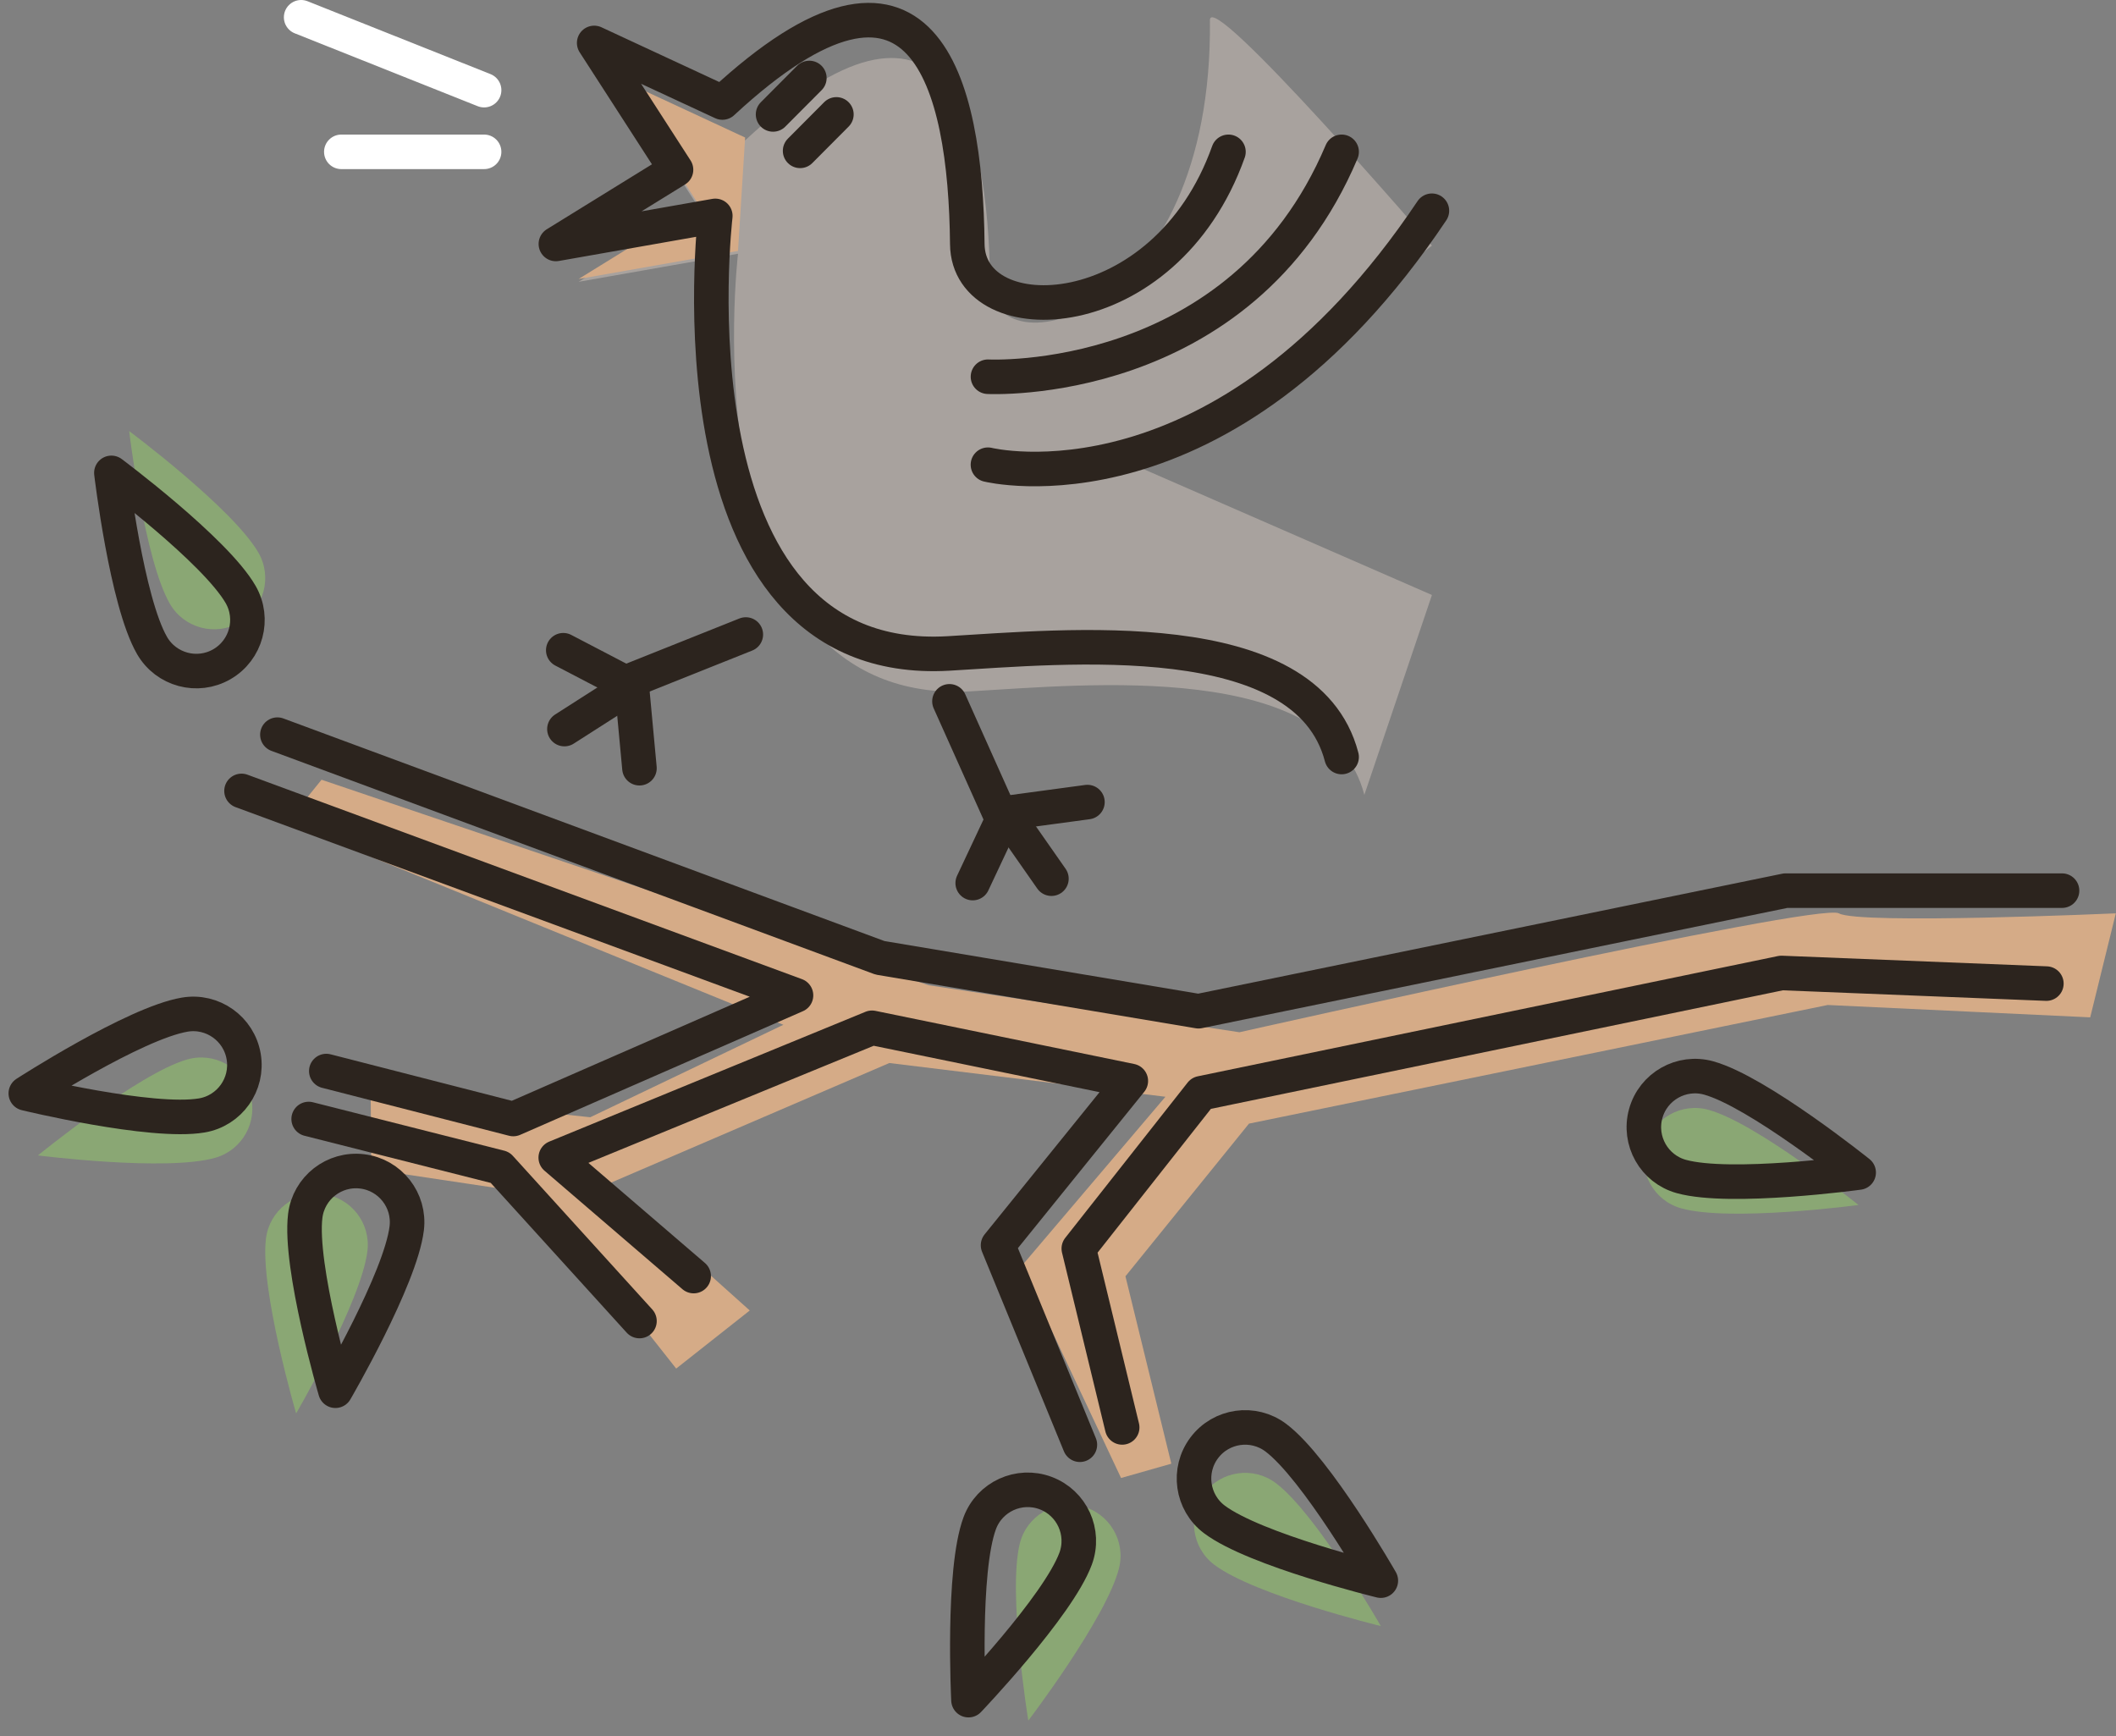 <svg width="245" height="201" viewBox="0 0 245 201" fill="none" xmlns="http://www.w3.org/2000/svg">
<rect x="0" y="0" width="245" height="201" fill="#808080" stroke="none"/>
<path fill-rule="evenodd" clip-rule="evenodd" d="M165.797 68.889L132.377 54.304L165.797 28.441C165.797 28.441 140.055 -1.459 140.09 2.333C140.467 37.177 114.734 43.214 114.629 32.648C114.445 13.909 109.58 -5.334 86.275 16.251L71.428 9.354L80.903 24.037L66.993 32.629L85.451 29.379C85.451 29.379 79.228 81.94 112.429 80.041C125.804 79.276 153.894 76.366 157.97 92.032" fill="#A8A29E"/>
<path fill-rule="evenodd" clip-rule="evenodd" d="M86.275 15.924L71.428 9.027L80.903 23.71L66.993 32.302L85.451 29.052" fill="#D5AB87"/>
<path fill-rule="evenodd" clip-rule="evenodd" d="M159.879 188.27C159.879 188.27 152.437 175.266 147.723 171.718C145.113 169.754 141.399 170.279 139.437 172.887C137.471 175.499 137.995 179.213 140.605 181.177C145.319 184.724 159.879 188.27 159.879 188.27Z" fill="#8AA774"/>
<path fill-rule="evenodd" clip-rule="evenodd" d="M119.062 199.216C119.062 199.216 128.136 187.292 129.565 181.568C130.356 178.399 128.425 175.184 125.258 174.393C122.086 173.601 118.871 175.532 118.08 178.701C116.651 184.425 119.062 199.216 119.062 199.216Z" fill="#8AA774"/>
<path fill-rule="evenodd" clip-rule="evenodd" d="M215.185 139.517C215.185 139.517 203.531 130.1 197.85 128.505C194.706 127.622 191.435 129.459 190.553 132.602C189.67 135.749 191.506 139.019 194.651 139.902C200.331 141.497 215.185 139.517 215.185 139.517Z" fill="#8AA774"/>
<path fill-rule="evenodd" clip-rule="evenodd" d="M37.229 90.279L107.512 114.073L143.509 119.516C143.509 119.516 210.584 104.433 212.916 105.75C215.247 107.067 244.977 105.75 244.977 105.75L242.014 117.791L211.618 116.36L144.613 130.095L130.309 147.771L135.621 169.469L129.801 171.126L118.267 146.608L134.937 126.985L102.972 123.079L70.438 137.062L86.81 151.731L78.291 158.457L62.375 138.282L42.996 135.381L42.917 126.653L68.343 129.358L90.702 118.653L33.224 95.23L37.229 90.279Z" fill="#D5AB87"/>
<path d="M142.236 17.579C134.874 38.253 112.103 38.831 111.998 28.266C111.814 9.527 106.95 -9.716 83.644 11.869L68.797 4.972L78.272 19.654L64.362 28.246L82.821 24.996C82.821 24.996 76.598 77.558 109.798 75.659C123.173 74.893 151.263 71.984 155.339 87.649" stroke="#2C241E" stroke-width="4" stroke-miterlimit="1.5" stroke-linecap="round" stroke-linejoin="round"/>
<path d="M109.933 81.201L116.074 94.907L112.625 102.244" stroke="#2C241E" stroke-width="4" stroke-miterlimit="1.5" stroke-linecap="round" stroke-linejoin="round"/>
<path d="M116.433 94.146L121.739 101.735" stroke="#2C241E" stroke-width="4" stroke-miterlimit="1.5" stroke-linecap="round" stroke-linejoin="round"/>
<path d="M116.433 94.146L125.908 92.867" stroke="#2C241E" stroke-width="4" stroke-miterlimit="1.5" stroke-linecap="round" stroke-linejoin="round"/>
<path d="M86.354 73.465L72.406 79.035L65.218 75.286" stroke="#2C241E" stroke-width="4" stroke-miterlimit="1.5" stroke-linecap="round" stroke-linejoin="round"/>
<path d="M73.153 79.424L65.351 84.413" stroke="#2C241E" stroke-width="4" stroke-miterlimit="1.5" stroke-linecap="round" stroke-linejoin="round"/>
<path d="M73.153 79.424L74.039 88.945" stroke="#2C241E" stroke-width="4" stroke-miterlimit="1.5" stroke-linecap="round" stroke-linejoin="round"/>
<path d="M125.033 167.274L115.558 144.177L130.931 125.154L100.965 118.999L64.347 134.031L80.316 147.746" stroke="#2C241E" stroke-width="4" stroke-miterlimit="1.5" stroke-linecap="round" stroke-linejoin="round"/>
<path d="M32.118 85.06L101.893 110.899L138.766 117.082L206.744 103.121H238.752" stroke="#2C241E" stroke-width="4" stroke-miterlimit="1.5" stroke-linecap="round" stroke-linejoin="round"/>
<path d="M236.938 113.883L206.262 112.652L139.082 126.577L124.909 144.561L129.931 165.27" stroke="#2C241E" stroke-width="4" stroke-miterlimit="1.5" stroke-linecap="round" stroke-linejoin="round"/>
<path d="M74.041 152.953L57.896 135.169L35.739 129.561" stroke="#2C241E" stroke-width="4" stroke-miterlimit="1.5" stroke-linecap="round" stroke-linejoin="round"/>
<path d="M37.78 124.009L59.429 129.561L92.165 115.245L27.964 91.574" stroke="#2C241E" stroke-width="4" stroke-miterlimit="1.5" stroke-linecap="round" stroke-linejoin="round"/>
<path fill-rule="evenodd" clip-rule="evenodd" d="M112.136 196.846C112.136 196.846 122.48 186.006 124.537 180.476C125.676 177.415 124.115 174.005 121.055 172.867C117.991 171.727 114.581 173.288 113.442 176.349C111.385 181.879 112.136 196.846 112.136 196.846Z" stroke="#2C241E" stroke-width="4" stroke-miterlimit="1.5" stroke-linecap="round" stroke-linejoin="round"/>
<path fill-rule="evenodd" clip-rule="evenodd" d="M159.879 183.011C159.879 183.011 152.437 170.007 147.723 166.459C145.113 164.495 141.399 165.02 139.437 167.628C137.471 170.24 137.995 173.954 140.605 175.918C145.319 179.465 159.879 183.011 159.879 183.011Z" stroke="#2C241E" stroke-width="4" stroke-miterlimit="1.5" stroke-linecap="round" stroke-linejoin="round"/>
<path fill-rule="evenodd" clip-rule="evenodd" d="M14.957 49.912C14.957 49.912 16.716 64.792 19.666 69.901C21.299 72.73 24.922 73.701 27.749 72.069C30.58 70.434 31.551 66.811 29.918 63.982C26.968 58.873 14.957 49.912 14.957 49.912Z" fill="#8AA774"/>
<path fill-rule="evenodd" clip-rule="evenodd" d="M12.896 54.751C12.896 54.751 14.655 69.631 17.605 74.74C19.238 77.569 22.861 78.54 25.688 76.907C28.52 75.273 29.49 71.65 27.857 68.821C24.907 63.712 12.896 54.751 12.896 54.751Z" stroke="#2C241E" stroke-width="4" stroke-miterlimit="1.5" stroke-linecap="round" stroke-linejoin="round"/>
<path fill-rule="evenodd" clip-rule="evenodd" d="M34.287 163.651C34.287 163.651 41.828 150.704 42.543 144.847C42.939 141.605 40.628 138.651 37.388 138.255C34.142 137.859 31.189 140.17 30.793 143.412C30.078 149.269 34.287 163.651 34.287 163.651Z" fill="#8AA774"/>
<path fill-rule="evenodd" clip-rule="evenodd" d="M4.395 133.776C4.395 133.776 19.258 135.673 24.93 134.048C28.07 133.149 29.889 129.869 28.99 126.731C28.09 123.588 24.81 121.769 21.67 122.668C15.998 124.293 4.395 133.776 4.395 133.776Z" fill="#8AA774"/>
<path fill-rule="evenodd" clip-rule="evenodd" d="M2.987 126.593C2.987 126.593 17.547 130.131 23.364 129.148C26.585 128.603 28.758 125.546 28.214 122.328C27.669 119.104 24.611 116.931 21.391 117.476C15.574 118.459 2.987 126.593 2.987 126.593Z" stroke="#2C241E" stroke-width="4" stroke-miterlimit="1.5" stroke-linecap="round" stroke-linejoin="round"/>
<path fill-rule="evenodd" clip-rule="evenodd" d="M38.836 161.022C38.836 161.022 46.377 148.074 47.092 142.218C47.488 138.976 45.177 136.022 41.937 135.626C38.691 135.23 35.737 137.541 35.342 140.783C34.626 146.639 38.836 161.022 38.836 161.022Z" stroke="#2C241E" stroke-width="4" stroke-miterlimit="1.5" stroke-linecap="round" stroke-linejoin="round"/>
<path fill-rule="evenodd" clip-rule="evenodd" d="M215.205 135.76C215.205 135.76 203.518 126.383 197.832 124.808C194.684 123.937 191.42 125.784 190.549 128.93C189.676 132.081 191.524 135.345 194.672 136.216C200.358 137.791 215.205 135.76 215.205 135.76Z" stroke="#2C241E" stroke-width="4" stroke-miterlimit="1.5" stroke-linecap="round" stroke-linejoin="round"/>
<path d="M114.392 43.618C114.392 43.618 143.674 45.144 155.34 17.579" stroke="#2C241E" stroke-width="4" stroke-miterlimit="1.5" stroke-linecap="round" stroke-linejoin="round"/>
<path d="M114.388 53.805C114.388 53.805 141.584 60.554 165.792 24.4" stroke="#2C241E" stroke-width="4" stroke-miterlimit="1.5" stroke-linecap="round" stroke-linejoin="round"/>
<path d="M92.64 17.465L96.841 13.245" stroke="#2C241E" stroke-width="4" stroke-miterlimit="1.5" stroke-linecap="round" stroke-linejoin="round"/>
<path d="M89.509 13.249L93.71 9.03" stroke="#2C241E" stroke-width="4" stroke-miterlimit="1.5" stroke-linecap="round" stroke-linejoin="round"/>
<path d="M34.868 2L56.052 10.438" stroke="white" stroke-width="4" stroke-miterlimit="1.5" stroke-linecap="round" stroke-linejoin="round"/>
<path d="M39.52 17.58H56.051" stroke="white" stroke-width="4" stroke-miterlimit="1.5" stroke-linecap="round" stroke-linejoin="round"/>
</svg>
